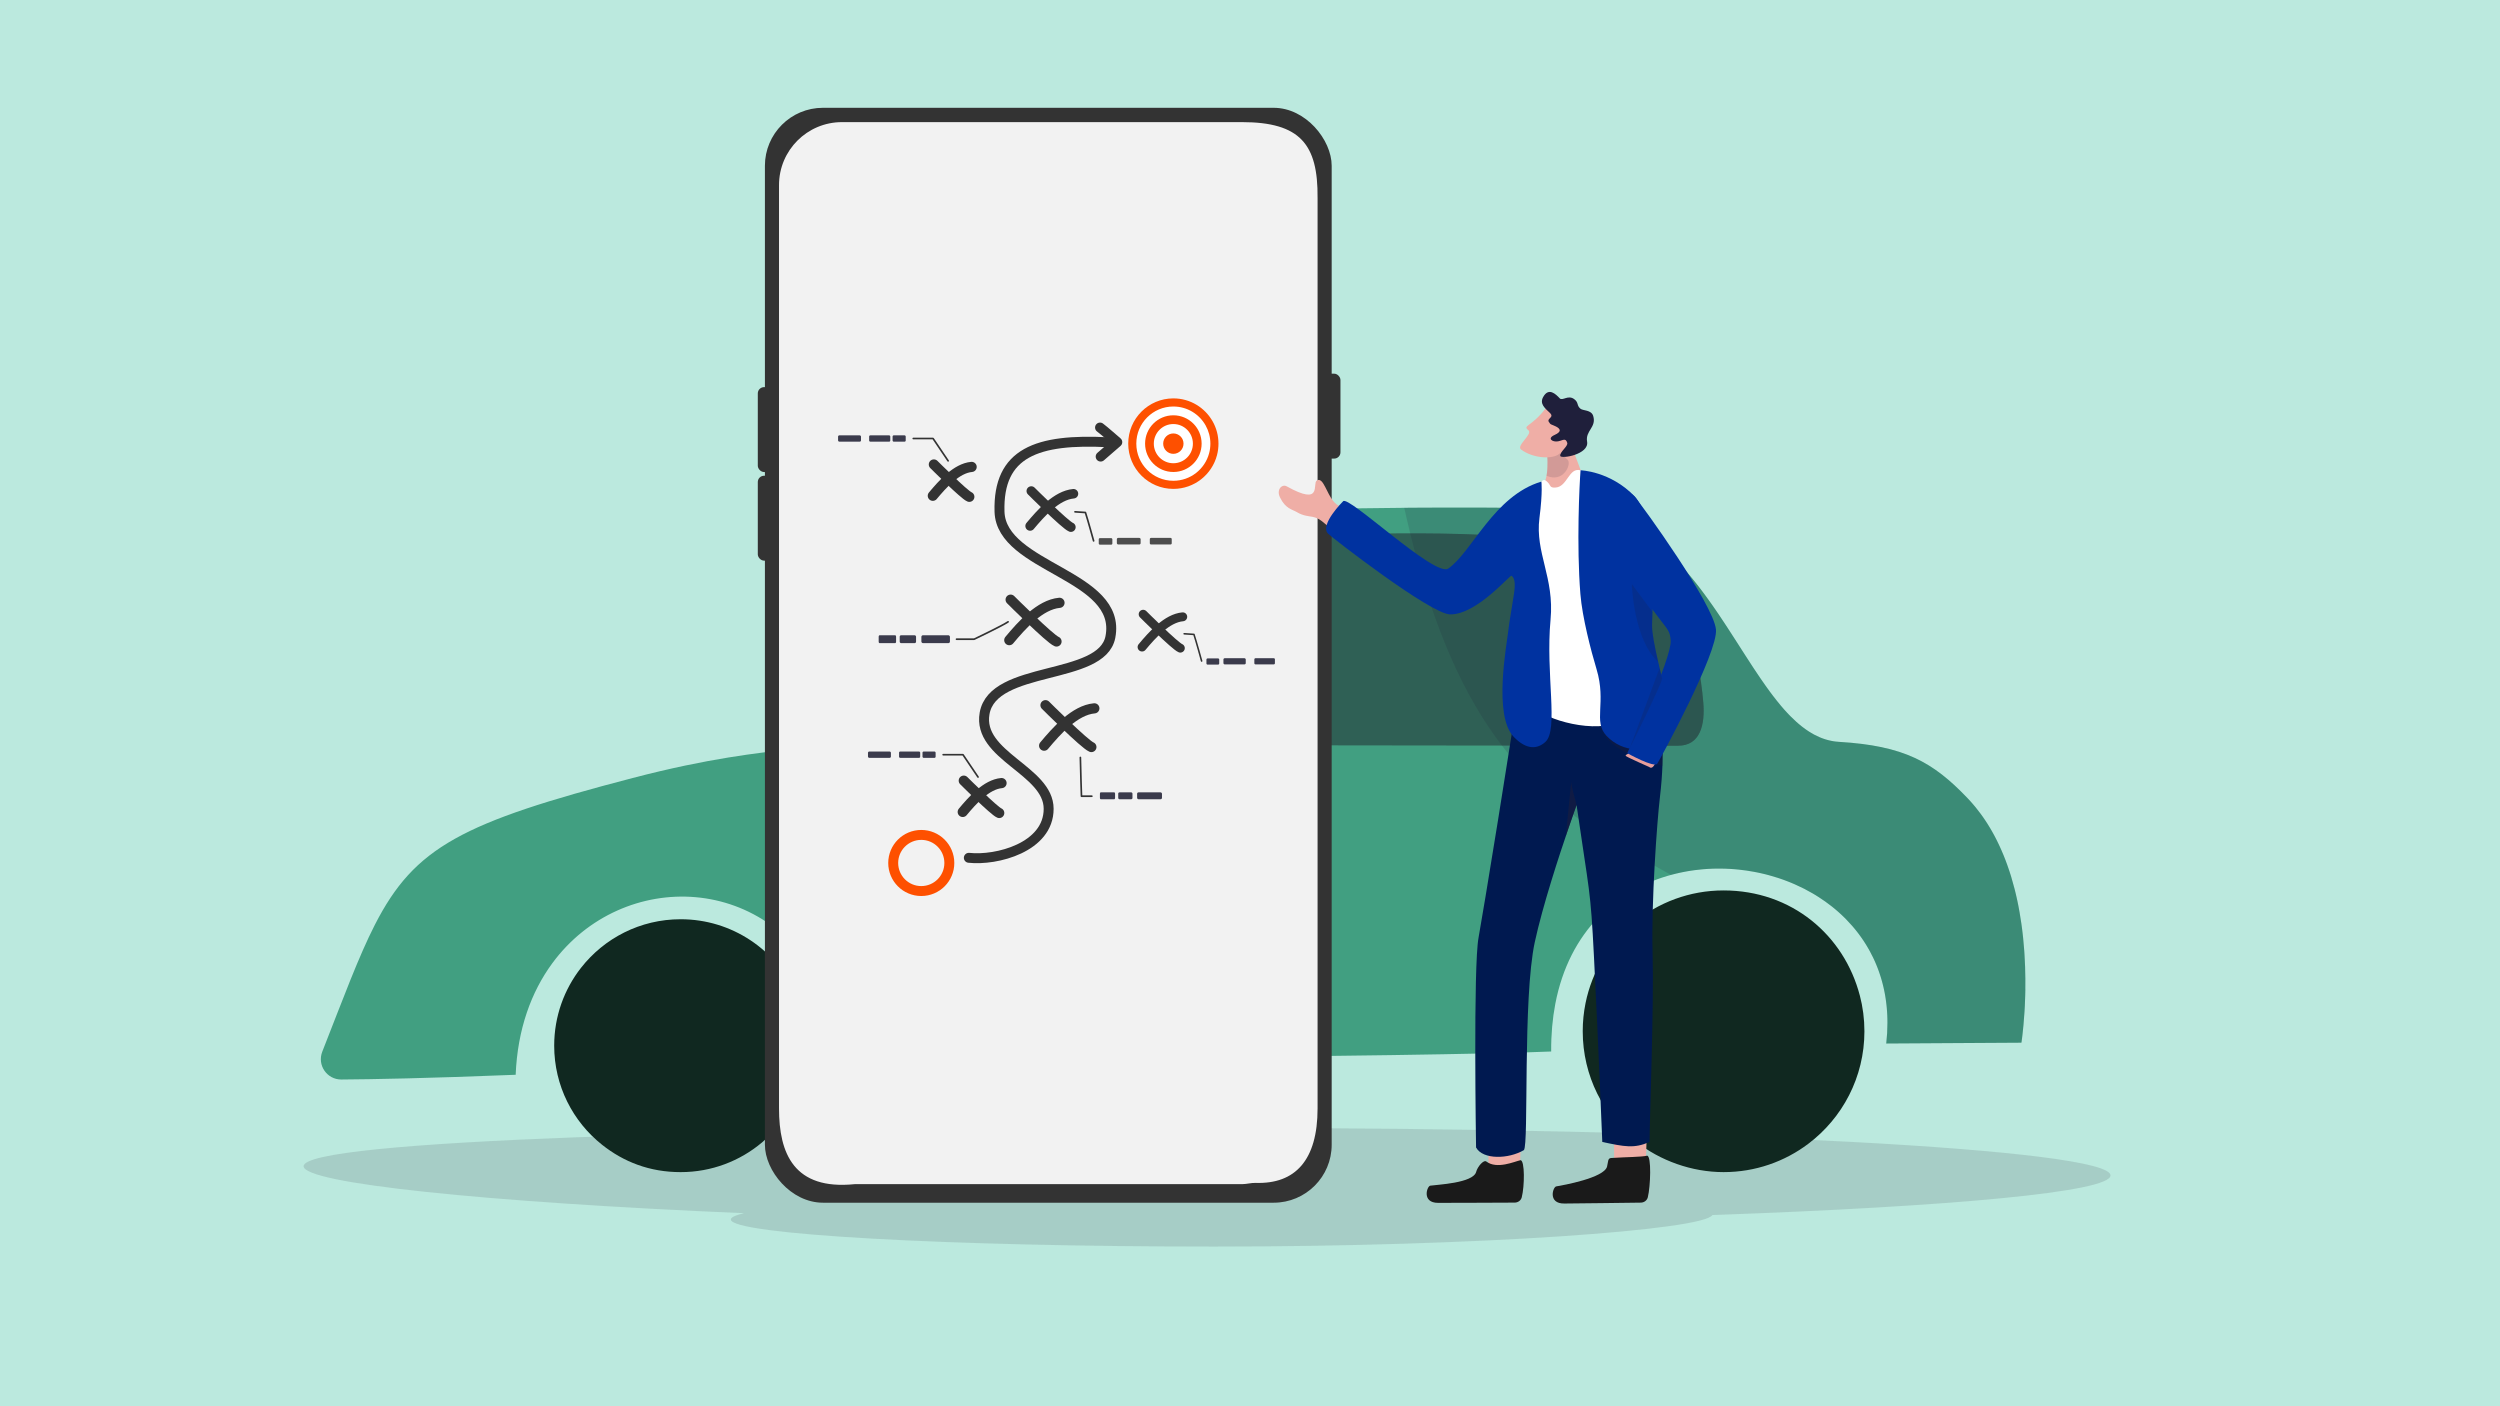 <?xml version="1.0" encoding="UTF-8"?>
<svg xmlns="http://www.w3.org/2000/svg" id="Ebene_2" viewBox="0 0 3555 2000">
  <defs>
    <style>.cls-1,.cls-2,.cls-3,.cls-4,.cls-5,.cls-6,.cls-7,.cls-8,.cls-9,.cls-10,.cls-11,.cls-12,.cls-13,.cls-14,.cls-15,.cls-16,.cls-17,.cls-18,.cls-19,.cls-20,.cls-21,.cls-22,.cls-23,.cls-24{stroke-width:0px;}.cls-1,.cls-16{fill:#3b3b4c;}.cls-2{fill:#333;}.cls-3{fill:#bbe9de;}.cls-4{opacity:.46;}.cls-4,.cls-5,.cls-10,.cls-13,.cls-18,.cls-19{fill:#1f1f3b;}.cls-6{fill:#efaea6;}.cls-7{fill:#4d4d4d;}.cls-8{fill:#e79e9c;}.cls-9{fill:#32323f;}.cls-9,.cls-15{opacity:.15;}.cls-10{opacity:.18;}.cls-11{fill:#102820;}.cls-12{fill:#1a1a1a;}.cls-13{opacity:.35;}.cls-25{stroke-width:2.41px;}.cls-25,.cls-26,.cls-27,.cls-28,.cls-29,.cls-30,.cls-31{fill:none;stroke-linecap:round;stroke-linejoin:round;}.cls-25,.cls-27,.cls-28,.cls-29,.cls-30,.cls-31{stroke:#333;}.cls-26{stroke:#fe5000;}.cls-26,.cls-30{stroke-width:14.13px;}.cls-27{stroke-width:14.46px;}.cls-14{fill:#419f81;}.cls-28{stroke-width:12.67px;}.cls-15{fill:#1f1f39;}.cls-16,.cls-20{opacity:.47;}.cls-17{fill:#f2f2f2;}.cls-29{stroke-width:2.26px;}.cls-18{opacity:.14;}.cls-19{opacity:.54;}.cls-20{fill:#215041;}.cls-21{fill:#0032a0;}.cls-22{fill:#fe5000;}.cls-23{fill:#fff;}.cls-31{stroke-width:13.51px;}.cls-24{fill:#001950;}</style>
  </defs>
  <g id="Layer_1">
    <rect class="cls-3" width="3555" height="2000"></rect>
    <path class="cls-9" d="M3001.14,1671.45c0-37.33-566.24-67.59-1264.73-67.59s-1304.7,17.18-1304.7,54.51c0,24.24,255.65,51.01,626.21,66.81-12.2,2.87-18.67,5.87-18.67,8.95,0,21.27,307.64,38.51,687.14,38.51s697.27-23.83,708.55-44.84c341.24-12.1,566.2-32.82,566.2-56.35Z"></path>
    <path class="cls-14" d="M2880.03,1406.08c0,.88-.02,1.74-.02,2.6-.04,2.24-.09,4.45-.14,6.62-.13,5.04-.32,9.86-.54,14.47-.16,3.12-.32,6.13-.5,9.02-.88,14.06-2.03,25.38-2.92,33,0,.07,0,.13-.02.2-.18,1.44-.34,2.74-.48,3.91-.32,2.46-.57,4.27-.74,5.4,0,.05,0,.09-.02.14-.04.18-.05.32-.07.47,0,.05,0,.09-.02.13-.07.43-.11.65-.11.65l-192.2,1.18c1.15-10.06,1.7-19.87,1.7-29.38,0-1.52-.02-3.07-.05-4.57-.04-2.19-.11-4.36-.2-6.51-.07-1.43-.14-2.87-.25-4.29-.11-1.69-.23-3.35-.38-5-.11-1.33-.23-2.64-.38-3.95-.07-.7-.14-1.38-.23-2.06-.13-1.18-.27-2.35-.43-3.52-.02-.18-.04-.36-.07-.54-.18-1.42-.38-2.82-.59-4.21-.02-.14-.04-.29-.07-.43-.2-1.36-.43-2.71-.66-4.05-.04-.25-.09-.5-.13-.74-.05-.27-.09-.54-.14-.79-.22-1.24-.45-2.46-.7-3.66-.13-.61-.25-1.22-.38-1.83-.27-1.33-.56-2.65-.86-3.98-.38-1.67-.79-3.3-1.2-4.93-.02-.09-.04-.16-.05-.23-.36-1.38-.72-2.76-1.11-4.14-.14-.52-.29-1.04-.43-1.56-.38-1.29-.75-2.56-1.15-3.84-.47-1.52-.95-3.03-1.45-4.52-.41-1.26-.84-2.49-1.27-3.71-.2-.59-.41-1.17-.63-1.76-.56-1.51-1.11-3.01-1.7-4.48-.56-1.44-1.13-2.85-1.74-4.27-.63-1.51-1.27-3.01-1.94-4.48,0-.02-.02-.02-.02-.02-.5-1.15-1.02-2.28-1.56-3.39-.27-.59-.54-1.17-.83-1.74-1.36-2.83-2.8-5.65-4.3-8.39-.61-1.13-1.24-2.26-1.88-3.37-8.81-15.53-19.55-29.58-31.82-42.09-1-1.04-2.04-2.06-3.07-3.07-1.35-1.33-2.71-2.64-4.09-3.91-.95-.9-1.92-1.78-2.91-2.65-.18-.16-.34-.32-.52-.47-1.06-.95-2.13-1.88-3.23-2.82-.82-.7-1.65-1.4-2.48-2.1-.77-.65-1.54-1.27-2.33-1.9-.83-.68-1.67-1.35-2.51-2.01-5.86-4.61-11.96-8.93-18.26-12.95-1.02-.66-2.03-1.31-3.07-1.94-.3-.2-.59-.39-.9-.56-1.45-.91-2.92-1.79-4.41-2.65-8.14-4.75-16.59-9.04-25.27-12.84-1.15-.52-2.3-1.02-3.46-1.49-.48-.22-.95-.41-1.44-.61-1.54-.65-3.1-1.27-4.66-1.88-1.54-.61-3.1-1.2-4.66-1.78-.5-.2-1-.38-1.51-.56-1.42-.52-2.83-1.02-4.27-1.51-1.47-.52-2.96-1-4.45-1.49-3.93-1.27-7.89-2.46-11.87-3.53-1.22-.34-2.44-.66-3.68-.99-.59-.14-1.17-.3-1.76-.45-1.26-.32-2.53-.63-3.78-.91-.86-.2-1.7-.39-2.55-.59-.99-.22-1.99-.45-2.98-.65-.75-.18-1.51-.34-2.26-.48-1.63-.34-3.25-.66-4.88-.95-7.19-1.35-14.44-2.4-21.72-3.14-1.87-.2-3.73-.38-5.6-.52-1.87-.16-3.73-.3-5.6-.41-5.6-.36-11.21-.52-16.82-.52-1.56,0-3.14.02-4.7.05-1.31,0-2.62.04-3.93.09-.99.02-1.97.05-2.96.11-.09,0-.16,0-.23.02-1.18.04-2.4.11-3.59.18-.61.02-1.22.05-1.85.11-1.69.11-3.37.23-5.04.38-.09,0-.18.02-.25.02-.95.07-1.9.16-2.85.27-3.01.27-6.01.61-9,1-1.54.2-3.07.41-4.59.65-1.56.25-3.16.48-4.72.74-.41.07-.84.14-1.26.22-1.63.29-3.26.59-4.9.91-.07,0-.14.02-.22.04-1.83.36-3.62.72-5.43,1.11-.04,0-.07.02-.13.02-1.78.39-3.53.81-5.29,1.22-1.81.43-3.61.88-5.4,1.36-78.49,20.73-146.51,79.97-166.4,183.93-3.96,20.75-6.03,43.3-5.85,67.67-167.79,7.52-1004.13,12.66-1004.13,12.66-4.84-33.68-13.34-63.54-24.75-89.69-78.09-179.6-292.04-184.02-391.62-48.32-29.79,40.59-49.36,93.73-51.99,158.46-125.94,5.04-204.62,6.44-247.88,6.74-20.48.13-34.63-20.46-27.14-39.55,30.42-77.39,51.65-135.12,74.68-180.25,56.73-111.13,124.4-145.74,366.87-209,219.85-57.36,272.56-26.38,312.4-76.46,39.82-50.06,149.19-251.01,263.22-280.58,68.05-17.63,319.79-25.52,521.4-27.14,1.85-.02,3.69-.04,5.54-.05,1.78-.02,3.55-.04,5.33-.04,3.53-.02,7.05-.04,10.55-.07,3.5-.02,6.99-.04,10.46-.05,6.92-.04,13.77-.05,20.52-.07,4.39-.02,8.77-.02,13.09-.02,16.77-.04,32.93-.02,48.32.05,3.26.02,6.51.04,9.7.05.9.02,1.79.02,2.69.02,4.27.02,8.45.05,12.57.09,2.51.02,4.99.05,7.44.07h.97c2.85.04,5.67.05,8.43.09.32.02.65.02.97.02,1.88.02,3.73.04,5.56.07h.95c1.35.02,2.67.04,4,.05.36,0,.72.02,1.06.02,1.9.04,3.77.05,5.61.07,8.81.13,17.15.29,24.93.47,2.8.05,5.49.13,8.12.18,1.49.02,2.96.07,4.39.11,1.51.05,2.98.09,4.43.13.48,0,.95.02,1.42.04,3.16.09,6.17.18,9.08.29,1.45.04,2.87.09,4.25.14,1.4.05,2.74.11,4.07.16.95.04,1.9.07,2.8.11,2.13.09,4.18.18,6.12.29,4.34.2,8.2.43,11.55.66.5.04.99.07,1.47.11s.97.07,1.42.11c1.36.13,2.64.23,3.8.34.77.09,1.49.16,2.17.23.66.09,1.29.16,1.87.23.56.09,1.08.16,1.52.23.02,0,.04,0,.05.02.25.04.47.09.68.13,2.06.43,4.12.9,6.15,1.4,4.05,1,8.05,2.12,11.98,3.34,2.94.93,5.85,1.92,8.72,2.96,1.2.41,2.37.86,3.55,1.33,1.54.61,3.08,1.22,4.63,1.85,1.26.52,2.49,1.04,3.71,1.6,1.65.72,3.28,1.47,4.91,2.22.9.43,1.81.86,2.71,1.31,1.79.88,3.59,1.79,5.36,2.71l2.42,1.29c.13.05.23.13.36.2.82.45,1.67.91,2.49,1.38,1.74.97,3.48,1.97,5.18,3,1.72,1.02,3.43,2.06,5.11,3.14,1.69,1.08,3.35,2.15,5,3.26.84.56,1.67,1.11,2.49,1.69.81.56,1.63,1.13,2.46,1.7.81.56,1.63,1.15,2.44,1.74.81.59,1.61,1.18,2.4,1.78.81.61,1.61,1.2,2.4,1.81.79.59,1.6,1.2,2.4,1.83,1.65,1.29,3.28,2.6,4.9,3.93,1.63,1.33,3.23,2.67,4.82,4.02,2.12,1.83,4.21,3.68,6.3,5.56,0,0,0-.02.02,0,2.08,1.9,4.13,3.8,6.15,5.74,2.03,1.94,4.05,3.91,6.04,5.92,3,3.01,5.94,6.08,8.84,9.2,1.92,2.08,3.84,4.2,5.74,6.31,2.37,2.65,4.7,5.36,7.01,8.09,1.15,1.36,2.3,2.74,3.44,4.13,1.15,1.38,2.28,2.76,3.41,4.16,1.79,2.22,3.59,4.47,5.36,6.73,0,0,0,.02.02.02,1.76,2.26,3.52,4.54,5.26,6.83.02.02,0,.02,0,.02,1.74,2.28,3.46,4.59,5.18,6.91.02.02,0,.02,0,.02,1.7,2.31,3.41,4.65,5.09,6.99,1.35,1.87,2.67,3.73,4,5.61,1.13,1.61,2.26,3.21,3.39,4.82.29.41.57.82.86,1.24,1.2,1.76,2.42,3.52,3.62,5.27.18.25.36.52.54.77,1.09,1.63,2.21,3.28,3.32,4.91,2.56,3.8,5.09,7.62,7.62,11.44,1.26,1.9,2.49,3.8,3.75,5.72,4.56,6.99,9.04,13.97,13.49,20.89.75,1.18,1.52,2.37,2.28,3.55,1.51,2.37,3.01,4.72,4.52,7.07,2.24,3.52,4.48,7.01,6.73,10.47,2.22,3.48,4.45,6.92,6.69,10.31.72,1.13,1.47,2.26,2.21,3.39.65,1,1.31,2.01,1.97,3,2.94,4.47,5.86,8.84,8.81,13.15.09.14.18.27.27.39,2.21,3.25,4.41,6.44,6.64,9.56.74,1.04,1.47,2.08,2.21,3.1,1.47,2.06,2.94,4.11,4.43,6.12,1.51,2.03,3,4.04,4.5,6.01,3.69,4.86,7.41,9.54,11.17,13.99,1.58,1.88,3.17,3.73,4.77,5.54,1.45,1.63,2.89,3.21,4.36,4.77.75.82,1.51,1.63,2.3,2.44.75.81,1.54,1.6,2.31,2.39,2.69,2.71,5.4,5.31,8.14,7.77,1.2,1.09,2.42,2.15,3.64,3.19,1.58,1.36,3.17,2.67,4.79,3.93t.02,0c1.61,1.27,3.25,2.47,4.88,3.62.74.54,1.47,1.04,2.21,1.52.72.5,1.43.97,2.15,1.45.72.47,1.43.91,2.17,1.35,1.63,1.02,3.3,1.99,4.97,2.91.56.3,1.13.61,1.7.91,2.33,1.2,4.68,2.31,7.07,3.34.84.36,1.7.7,2.56,1.04.25.09.48.18.74.27.66.25,1.33.5,1.99.72.86.3,1.72.59,2.6.88.14.04.27.07.41.13.79.23,1.58.47,2.37.68.9.25,1.81.48,2.71.7h.02c.9.22,1.79.43,2.69.59.04.02.05.02.09.02.91.2,1.83.38,2.74.52.75.13,1.49.25,2.24.34.3.05.61.09.91.13,1.78.23,3.55.39,5.34.5,92.47,5.56,133.37,28.41,182.67,80.01,1.35,1.4,2.67,2.83,3.96,4.27,1.13,1.24,2.24,2.49,3.34,3.77.41.47.81.93,1.2,1.42.79.91,1.56,1.83,2.31,2.74.31.36.61.74.9,1.09,2.37,2.92,4.68,5.88,6.89,8.9,1.06,1.43,2.1,2.89,3.14,4.34.14.22.31.45.47.68.93,1.33,1.85,2.67,2.74,4.02.14.2.27.39.41.61,1.02,1.52,2.01,3.07,3,4.61.93,1.49,1.87,2.98,2.78,4.48.38.63.75,1.27,1.13,1.9.61,1,1.18,1.99,1.76,3.01.48.81.95,1.63,1.4,2.46.63,1.09,1.24,2.19,1.83,3.3.52.95,1.04,1.9,1.54,2.87.43.83.86,1.65,1.29,2.48.61,1.17,1.2,2.35,1.79,3.52,1.11,2.26,2.22,4.52,3.28,6.82.54,1.15,1.08,2.31,1.6,3.48.54,1.17,1.06,2.33,1.56,3.5,1.04,2.37,2.04,4.73,3.03,7.12.86,2.13,1.7,4.25,2.53,6.4.65,1.7,1.29,3.41,1.9,5.11.34.91.66,1.81.99,2.73.86,2.4,1.69,4.81,2.49,7.23.48,1.45.95,2.89,1.42,4.34,0,.02.02.02.02.04.57,1.79,1.13,3.61,1.67,5.42,1.65,5.47,3.17,10.98,4.59,16.48.47,1.83.91,3.64,1.35,5.47.45,1.83.88,3.66,1.29,5.51.27,1.18.54,2.39.79,3.57.23.99.45,1.97.65,2.94.34,1.63.68,3.26,1,4.9.27,1.33.54,2.67.79,4.02.45,2.4.88,4.79,1.29,7.17.95,5.31,1.78,10.58,2.51,15.84.23,1.6.45,3.21.66,4.81.22,1.6.41,3.17.61,4.77.22,1.63.41,3.26.59,4.9.16,1.45.31,2.89.47,4.32.05.48.11.99.16,1.47.59,5.86,1.11,11.68,1.52,17.4.14,2.03.29,4.04.41,6.03.38,5.95.65,11.78.86,17.49v.13c.2,5.76.3,11.37.36,16.82.04,4.99.02,9.86-.05,14.56Z"></path>
    <path class="cls-11" d="M2651.21,1466.46c0,65.46-31.4,123.59-79.97,160.13-33.5,25.22-75.15,40.16-120.31,40.16s-90.32-16.23-124.51-43.42c-46.18-36.68-75.78-93.32-75.78-156.86,0-13.7,1.38-27.08,4-40.01,18.53-91.45,99.38-160.27,196.28-160.27s171.37,63.53,193.79,149.6h.02c4.23,16.18,6.47,33.18,6.47,50.69Z"></path>
    <path class="cls-11" d="M1147.65,1486.95c0,55.24-24.91,104.65-64.1,137.64-31.26,26.31-71.62,42.17-115.68,42.17s-80.98-14.53-111.65-38.85c-41.52-32.93-68.15-83.83-68.15-140.95,0-41.75,14.24-80.19,38.13-110.71,32.91-42.06,84.13-69.09,141.67-69.09,73.19,0,136.18,43.76,164.22,106.55,10.01,22.37,15.57,47.15,15.57,73.25Z"></path>
    <path class="cls-16" d="M1362.68,1059.15c83.91,0,792.69.95,1023.58,1.26,31.7.04,38.56-30.13,35.81-61.72-6.39-73.32-25.87-161.58-135.94-210.49-139.3-61.89-748.18-12.36-803.38,15.32-50.97,25.56-127.51,125.72-178.74,192.15-21.08,27.34,24.14,64.01,58.66,63.46h0Z"></path>
    <path class="cls-20" d="M1362.68,1059.15c83.91,0,792.69.95,1023.58,1.26,31.7.04,38.56-30.13,35.81-61.72-6.39-73.32-25.87-161.58-135.94-210.49-139.3-61.89-748.18-12.36-803.38,15.32-50.97,25.56-127.51,125.72-178.74,192.15-21.08,27.34,24.14,64.01,58.66,63.46h0Z"></path>
    <path class="cls-15" d="M2880.05,1406.08c0,.88-.02,1.74-.02,2.6-.05,2.24-.09,4.45-.16,6.62-.13,5.04-.32,9.86-.54,14.47-.14,3.1-.31,6.12-.5,9.02-.86,14.06-2.01,25.38-2.92,33,0,.07,0,.13-.02.2-.16,1.44-.32,2.74-.48,3.91-.3,2.44-.56,4.27-.74,5.4,0,.05,0,.09-.02.14-.04.18-.05.32-.07.47,0,.05,0,.09-.02.13-.05.43-.09.65-.09.65h-.02l-192.2,1.18c1.15-10.06,1.7-19.87,1.7-29.38,0-1.52-.02-3.05-.05-4.57-.04-2.19-.11-4.36-.2-6.51-.07-1.43-.14-2.87-.25-4.29-.11-1.67-.23-3.34-.38-5-.11-1.33-.23-2.64-.38-3.95-.07-.7-.14-1.38-.23-2.06-.13-1.18-.27-2.35-.43-3.52-.02-.18-.04-.36-.07-.54-.18-1.42-.38-2.82-.59-4.21-.02-.14-.04-.29-.07-.43-.2-1.36-.43-2.71-.66-4.05-.04-.25-.09-.5-.13-.74-.05-.27-.09-.54-.14-.79-.22-1.24-.45-2.44-.7-3.66-.11-.61-.23-1.22-.38-1.83-.27-1.33-.56-2.65-.86-3.98-.38-1.65-.77-3.3-1.2-4.93-.02-.09-.04-.16-.05-.23-.36-1.4-.72-2.78-1.11-4.14-.14-.52-.29-1.04-.43-1.56-.38-1.29-.75-2.56-1.15-3.84-.47-1.52-.95-3.03-1.45-4.52-.41-1.26-.84-2.49-1.27-3.71-.2-.59-.41-1.18-.63-1.76-.56-1.51-1.11-3.01-1.7-4.48-.56-1.44-1.15-2.87-1.74-4.27-.63-1.51-1.27-3.01-1.94-4.48,0-.02-.02-.02-.02-.02-.5-1.15-1.02-2.28-1.56-3.39-.27-.57-.54-1.17-.83-1.74-1.36-2.83-2.8-5.65-4.3-8.39-.61-1.13-1.24-2.26-1.88-3.37-8.81-15.53-19.55-29.58-31.82-42.09-1-1.04-2.03-2.06-3.07-3.07-1.35-1.33-2.71-2.64-4.09-3.91-.97-.9-1.94-1.78-2.91-2.65-.18-.16-.34-.32-.52-.47-1.06-.95-2.13-1.9-3.23-2.82-.82-.72-1.65-1.4-2.48-2.1-.77-.65-1.54-1.27-2.33-1.9-.83-.68-1.67-1.35-2.51-2.01-5.86-4.61-11.96-8.93-18.26-12.95-1-.68-2.04-1.31-3.07-1.94-.3-.2-.59-.39-.9-.56-1.45-.91-2.92-1.79-4.41-2.65-8.14-4.75-16.59-9.04-25.27-12.84-1.15-.52-2.3-1.02-3.46-1.49-.48-.22-.95-.41-1.44-.61-1.54-.65-3.1-1.27-4.66-1.88-1.54-.61-3.1-1.2-4.66-1.78-.5-.2-1-.38-1.51-.56-1.42-.52-2.83-1.02-4.27-1.51-1.47-.52-2.96-1-4.45-1.49-3.93-1.27-7.89-2.46-11.87-3.53-1.22-.36-2.46-.68-3.68-.99-.59-.16-1.18-.3-1.76-.45-1.26-.32-2.53-.63-3.78-.91-.84-.22-1.7-.41-2.55-.59-.99-.23-1.97-.45-2.98-.65-.75-.18-1.51-.34-2.26-.48-1.61-.34-3.25-.65-4.88-.95-7.19-1.35-14.44-2.4-21.72-3.14-1.87-.2-3.73-.38-5.6-.52-1.87-.16-3.73-.29-5.6-.41-5.6-.36-11.21-.52-16.82-.52-1.56,0-3.12.02-4.7.05-1.31,0-2.62.04-3.93.09-.99.02-1.97.07-2.96.11-.09,0-.16,0-.23.02-1.2.04-2.39.11-3.59.18-.61.02-1.22.05-1.85.11-1.69.11-3.35.23-5.04.38-.09,0-.18.02-.25.02-.95.07-1.9.16-2.85.27-3.01.27-6.01.61-9,1-1.54.2-3.07.41-4.59.65-1.56.23-3.14.48-4.72.74-.41.07-.84.14-1.26.22-1.63.29-3.26.59-4.9.91-.07,0-.14.02-.22.04-1.81.34-3.62.72-5.43,1.11-.04,0-.07.02-.13.02-1.76.39-3.53.79-5.29,1.22-1.81.43-3.61.88-5.4,1.36-.61.14-1.24.32-1.85.48-91.76-51.06-172.88-96.01-240.44-184-51.94-67.63-95.86-160.74-130.43-301.6-2.89-11.78-5.72-23.93-8.48-36.41v-.02c1.85-.02,3.69-.04,5.54-.04,1.78-.02,3.55-.04,5.33-.04,3.53-.02,7.05-.04,10.55-.07,3.5-.02,6.99-.04,10.46-.05,6.92-.04,13.77-.05,20.52-.07,4.39-.02,8.77-.02,13.09-.02,16.77-.04,32.93-.02,48.32.05,3.28.02,6.51.04,9.7.05.9.02,1.79.02,2.69.02,4.27.04,8.45.05,12.57.09,2.51.02,4.99.05,7.44.07h.97c2.85.04,5.67.07,8.43.09.32.02.65.02.97.02,1.88.02,3.73.04,5.56.07h.95c1.35.02,2.67.04,4,.05.36,0,.72.02,1.06.02,1.9.04,3.77.05,5.61.07,8.81.13,17.15.29,24.93.47,2.78.05,5.49.11,8.12.18,1.49.02,2.96.07,4.39.11,1.51.05,2.98.09,4.43.13.48,0,.95.02,1.42.04,3.16.09,6.17.18,9.08.29,1.45.04,2.87.09,4.25.14,1.4.05,2.74.11,4.07.16.95.04,1.9.07,2.8.11,2.13.09,4.18.18,6.12.29,4.34.2,8.2.43,11.55.66.5.04.99.07,1.47.11s.97.07,1.42.11c1.38.11,2.64.22,3.8.34.77.09,1.49.16,2.17.23.66.09,1.29.16,1.87.23.56.07,1.06.14,1.52.23.02,0,.04,0,.05.02.25.02.47.07.68.11,2.06.43,4.12.9,6.15,1.42,4.07.99,8.05,2.1,11.98,3.34,2.94.91,5.85,1.9,8.72,2.96,1.2.41,2.37.86,3.55,1.33,1.56.59,3.1,1.2,4.63,1.85,1.26.52,2.49,1.04,3.71,1.6,1.65.72,3.28,1.47,4.91,2.22.9.43,1.81.86,2.71,1.31,1.79.88,3.59,1.79,5.36,2.71l2.42,1.29c.13.05.23.13.36.2.82.45,1.67.91,2.49,1.38,1.74.97,3.48,1.97,5.18,3,1.72,1.02,3.43,2.06,5.11,3.14,1.69,1.06,3.35,2.13,5,3.26.84.56,1.67,1.11,2.49,1.69.81.56,1.63,1.13,2.46,1.7.81.56,1.63,1.15,2.44,1.74.81.59,1.61,1.18,2.4,1.78.81.61,1.61,1.2,2.4,1.81.79.59,1.6,1.2,2.4,1.83,1.65,1.29,3.28,2.6,4.9,3.93,1.63,1.33,3.23,2.67,4.82,4.02,2.12,1.81,4.21,3.66,6.3,5.56,0,0,0-.02.02,0,2.06,1.87,4.13,3.78,6.15,5.74,2.03,1.94,4.05,3.91,6.04,5.92,3,3,5.94,6.06,8.84,9.2,1.94,2.08,3.86,4.18,5.74,6.31,2.37,2.65,4.7,5.36,7.01,8.09,1.15,1.36,2.3,2.74,3.44,4.13,1.15,1.38,2.28,2.76,3.41,4.16,1.79,2.22,3.59,4.47,5.36,6.73,0,0,0,.02.02.02,1.76,2.26,3.52,4.54,5.26,6.83.02.02,0,.02,0,.02,1.76,2.3,3.48,4.59,5.18,6.91.02.02,0,.02,0,.02,1.7,2.31,3.41,4.65,5.09,6.99,1.35,1.87,2.67,3.73,4,5.61,1.13,1.61,2.26,3.21,3.39,4.82.29.41.57.82.86,1.24,1.2,1.76,2.42,3.52,3.62,5.27.18.25.36.52.54.77,1.09,1.63,2.21,3.28,3.32,4.91,2.56,3.8,5.09,7.62,7.62,11.44,1.26,1.9,2.49,3.8,3.75,5.72,4.57,6.99,9.06,13.97,13.49,20.89.75,1.18,1.52,2.37,2.28,3.55,1.51,2.37,3.01,4.72,4.52,7.07,2.26,3.52,4.5,7.01,6.73,10.47,2.22,3.48,4.45,6.92,6.69,10.31.72,1.13,1.47,2.26,2.21,3.39.66,1,1.33,2.01,1.97,3,2.94,4.47,5.88,8.84,8.81,13.15.09.14.18.27.27.39,2.22,3.25,4.43,6.42,6.64,9.56.74,1.04,1.47,2.08,2.21,3.1,1.49,2.06,2.96,4.11,4.43,6.12,1.51,2.03,3,4.04,4.5,6.01,3.71,4.86,7.43,9.52,11.17,13.99,1.58,1.88,3.17,3.73,4.77,5.54,1.45,1.61,2.91,3.21,4.36,4.77.75.82,1.52,1.63,2.3,2.44.77.81,1.54,1.6,2.31,2.39,2.69,2.71,5.4,5.31,8.14,7.77,1.2,1.09,2.42,2.15,3.64,3.19,1.58,1.35,3.19,2.65,4.79,3.93t.02,0c1.61,1.26,3.25,2.47,4.88,3.62.74.52,1.47,1.04,2.21,1.52.72.5,1.43.97,2.15,1.45.72.45,1.43.91,2.17,1.35,1.63,1.02,3.3,1.99,4.97,2.91.57.3,1.13.61,1.7.91,2.33,1.2,4.68,2.31,7.07,3.34.86.36,1.7.7,2.56,1.04.25.09.48.18.74.27.66.25,1.33.48,1.99.72.86.3,1.72.59,2.6.88.14.04.27.07.41.13.79.23,1.58.47,2.37.68.9.25,1.79.48,2.71.7h.02c.9.22,1.79.41,2.69.59.04.02.05.02.09.02.91.2,1.83.38,2.74.52.75.13,1.49.25,2.24.34.3.05.61.09.91.13,1.78.23,3.55.39,5.34.5,92.47,5.56,133.37,28.41,182.67,80.01,1.35,1.4,2.67,2.83,3.96,4.27,1.13,1.24,2.24,2.49,3.34,3.77.41.47.81.93,1.2,1.42.79.91,1.56,1.83,2.31,2.74.31.36.61.74.9,1.09,2.39,2.91,4.68,5.88,6.89,8.9,1.06,1.43,2.1,2.89,3.14,4.34.14.22.31.45.47.68.93,1.33,1.85,2.67,2.74,4.02.14.2.27.39.41.61,1.02,1.52,2.01,3.07,3,4.61.93,1.49,1.87,2.98,2.78,4.48.38.63.75,1.27,1.13,1.9.61,1,1.18,1.99,1.76,3.01.48.81.95,1.63,1.4,2.46.63,1.09,1.24,2.19,1.83,3.3.52.95,1.04,1.9,1.54,2.87.43.83.86,1.65,1.29,2.48.61,1.17,1.2,2.35,1.79,3.52,1.13,2.26,2.22,4.54,3.28,6.82.54,1.15,1.08,2.31,1.6,3.48.54,1.17,1.06,2.33,1.56,3.5,1.04,2.37,2.04,4.73,3.03,7.12.86,2.13,1.7,4.27,2.53,6.4.65,1.7,1.29,3.41,1.9,5.11.34.91.66,1.81.99,2.73.86,2.4,1.69,4.81,2.49,7.23.48,1.45.95,2.89,1.42,4.34,0,.02.02.02.02.04.57,1.79,1.13,3.61,1.67,5.42,1.65,5.47,3.17,10.98,4.59,16.48.47,1.83.91,3.64,1.35,5.47.45,1.83.88,3.66,1.29,5.51.27,1.18.54,2.39.79,3.57.23.99.45,1.97.65,2.94.34,1.63.68,3.26,1,4.9.27,1.33.54,2.67.79,4.02.45,2.4.88,4.79,1.29,7.17.95,5.31,1.78,10.58,2.51,15.84.23,1.6.45,3.21.66,4.81.22,1.6.41,3.17.61,4.77.22,1.63.41,3.26.59,4.9.16,1.45.31,2.89.47,4.32.05.48.11.99.16,1.47.61,5.88,1.13,11.69,1.52,17.4h.02c.14,2.03.29,4.04.39,6.03.39,5.95.66,11.78.86,17.49v.13c.22,5.76.32,11.37.36,16.82.05,4.99.04,9.85-.04,14.56Z"></path>
    <rect class="cls-2" x="1087.7" y="153.29" width="805.95" height="1556.95" rx="82.47" ry="82.47"></rect>
    <path class="cls-17" d="M1873.59,281.25v1295.05c0,73.49-31.76,107.58-87.93,105.78-6.48-.21-12.95,1.8-19.67,1.8h-550.65c-86.38,8.76-107.58-43.58-107.58-107.58V263.21c0-49.46,40.09-89.55,89.55-89.55h568.68c82.89,0,108.29,31.51,107.59,107.59Z"></path>
    <rect class="cls-2" x="1077.59" y="550.49" width="24.96" height="120.75" rx="8.94" ry="8.94"></rect>
    <rect class="cls-2" x="1881.17" y="531.38" width="24.96" height="120.75" rx="8.94" ry="8.94"></rect>
    <rect class="cls-2" x="1077.59" y="676.49" width="24.96" height="120.75" rx="8.94" ry="8.94"></rect>
    <path class="cls-22" d="M1732.67,630.86c0,5.65-.73,11.13-2.09,16.35-7.21,27.62-32.27,47.99-62.08,47.99-35.44,0-64.17-28.81-64.17-64.35s28.73-64.35,64.17-64.35c24.06,0,45.02,13.28,56.01,32.92h0c5.2,9.3,8.16,20.01,8.16,31.43Z"></path>
    <path class="cls-23" d="M1721.16,630.86c0,4.64-.6,9.14-1.72,13.42-5.92,22.66-26.48,39.39-50.94,39.39-29.08,0-52.66-23.64-52.66-52.81s23.58-52.81,52.66-52.81c19.74,0,36.95,10.89,45.96,27.02h0c4.27,7.63,6.7,16.42,6.7,25.79Z"></path>
    <ellipse class="cls-22" cx="1668.51" cy="630.86" rx="40.2" ry="40.31"></ellipse>
    <ellipse class="cls-23" cx="1668.51" cy="630.86" rx="27.79" ry="27.87"></ellipse>
    <ellipse class="cls-22" cx="1668.51" cy="630.86" rx="14.46" ry="14.5"></ellipse>
    <path class="cls-25" d="M1433.5,884.24c-7.85,5.45-48.28,24.7-48.28,24.7h-25.04"></path>
    <rect class="cls-1" x="1310.2" y="903.32" width="40.62" height="11.24" rx="2.29" ry="2.29"></rect>
    <path class="cls-1" d="M1250.84,903.32h22.03c.75,0,1.36.92,1.36,2.05v7.14c0,1.13-.61,2.05-1.36,2.05h-22.03c-.75,0-1.36-.92-1.36-2.05v-7.14c0-1.13.61-2.05,1.36-2.05Z"></path>
    <rect class="cls-1" x="1279.38" y="903.32" width="23.25" height="11.24" rx="2.06" ry="2.06"></rect>
    <path class="cls-25" d="M1555.11,769.12s-8.27-30.16-11.66-40.34l-14.78-.97"></path>
    <rect class="cls-7" x="1562.42" y="765.2" width="19.36" height="9.36" rx="1.71" ry="1.71"></rect>
    <rect class="cls-7" x="1588.16" y="764.89" width="33.82" height="9.36" rx="1.9" ry="1.9"></rect>
    <path class="cls-7" d="M1636.74,764.89h27.76c.94,0,1.71.77,1.71,1.71v5.94c0,.94-.77,1.71-1.71,1.71h-27.76c-.94,0-1.71-.77-1.71-1.71v-5.94c0-.94.77-1.71,1.71-1.71Z"></path>
    <polyline class="cls-25" points="1390.76 1104.92 1369.33 1073.17 1341.21 1073.17"></polyline>
    <rect class="cls-1" x="1234.27" y="1068.66" width="32.6" height="9.02" rx="1.84" ry="1.84"></rect>
    <rect class="cls-1" x="1278.46" y="1068.66" width="30.05" height="9.02" rx="1.65" ry="1.65"></rect>
    <rect class="cls-1" x="1311.79" y="1068.66" width="18.66" height="9.02" rx="1.65" ry="1.65"></rect>
    <path class="cls-25" d="M1536.29,1077.11c.32,19.16,1.58,55.09,1.58,55.09h14.72"></path>
    <rect class="cls-1" x="1616.96" y="1126.74" width="35.38" height="9.79" rx="1.99" ry="1.99"></rect>
    <path class="cls-1" d="M1565.26,1126.74h19.19c.65,0,1.18.8,1.18,1.79v6.22c0,.99-.53,1.79-1.18,1.79h-19.19c-.65,0-1.18-.8-1.18-1.79v-6.22c0-.99.53-1.79,1.18-1.79Z"></path>
    <rect class="cls-1" x="1590.12" y="1126.74" width="20.25" height="9.79" rx="1.79" ry="1.79"></rect>
    <circle class="cls-26" cx="1310.05" cy="1227.16" r="39.91"></circle>
    <path class="cls-30" d="M1576.41,628.92c-101.83-5.36-157.46,14.57-155.11,98.64,2.24,80.37,175.23,89.43,157.65,178.41-12.34,62.45-166.81,39.19-178.87,108.53-10.5,60.4,91.11,80.73,91.11,135.66s-74.25,74-113.51,69.64"></path>
    <path class="cls-27" d="M1370.48,1110.09s43.01,43.01,50.43,45.98"></path>
    <path class="cls-27" d="M1424.19,1113.55c-21.57,1.97-41.53,24.72-55.19,41.03"></path>
    <polyline class="cls-25" points="1348.23 655.32 1326.8 623.57 1298.68 623.57"></polyline>
    <rect class="cls-1" x="1191.74" y="619.06" width="32.6" height="9.02" rx="1.84" ry="1.84"></rect>
    <rect class="cls-1" x="1235.93" y="619.06" width="30.05" height="9.02" rx="1.65" ry="1.65"></rect>
    <rect class="cls-1" x="1269.26" y="619.06" width="18.66" height="9.02" rx="1.65" ry="1.65"></rect>
    <path class="cls-27" d="M1327.95,660.48s43.01,43.01,50.43,45.98"></path>
    <path class="cls-27" d="M1381.66,663.95c-21.57,1.97-41.53,24.72-55.19,41.03"></path>
    <path class="cls-27" d="M1486.68,1002.78s55.66,55.66,65.26,59.5"></path>
    <path class="cls-27" d="M1556.18,1007.26c-27.91,2.55-53.74,31.99-71.42,53.1"></path>
    <path class="cls-27" d="M1437.11,852.71s55.66,55.66,65.26,59.5"></path>
    <path class="cls-27" d="M1506.61,857.2c-27.91,2.55-53.74,31.99-71.42,53.1"></path>
    <path class="cls-31" d="M1466.47,698.23s48.07,48.07,56.36,51.39"></path>
    <path class="cls-31" d="M1526.48,702.11c-24.1,2.2-46.41,27.63-61.67,45.85"></path>
    <path class="cls-29" d="M1708.71,939.96s-7.75-28.29-10.94-37.84l-13.87-.91"></path>
    <path class="cls-1" d="M1717.17,936.28h14.95c.89,0,1.61.72,1.61,1.61v5.57c0,.89-.72,1.61-1.61,1.61h-14.95c-.89,0-1.61-.72-1.61-1.61v-5.57c0-.89.72-1.61,1.61-1.61Z"></path>
    <rect class="cls-1" x="1739.72" y="935.99" width="31.73" height="8.78" rx="1.79" ry="1.79"></rect>
    <path class="cls-1" d="M1785.28,935.99h26.04c.89,0,1.6.72,1.6,1.6v5.57c0,.89-.72,1.6-1.6,1.6h-26.04c-.88,0-1.6-.72-1.6-1.6v-5.57c0-.89.72-1.6,1.6-1.6Z"></path>
    <path class="cls-28" d="M1625.56,873.46s45.09,45.09,52.87,48.2"></path>
    <path class="cls-28" d="M1681.86,877.1c-22.61,2.07-43.54,25.92-57.85,43.01"></path>
    <path class="cls-30" d="M1564.24,607.96c4.69,3.35,24.56,20.77,24.56,20.77l-23.67,20.54"></path>
    <path class="cls-6" d="M1919.55,768.36s20.43-26.74,16.51-31.46c-3.92-4.72-16.51-13.47-29.98-17-4.15-1.09-7.59-4.02-10.53-7.8-4.5-5.76-7.89-13.49-11.08-19.6-3.77-7.23-7.28-12.22-12.01-9.16-6.67,4.31,8.97,37.08-42.87,8.17-6.25-3.48-15.02,4.25-9.44,15.8,7.9,16.38,17.55,16.98,24.48,21.2,8.15,4.96,16.22,5.41,21.52,6.38,11.04,1.99,16.24,8.88,26.94,17.26,11.08,8.66,17.32,10.98,26.47,16.22Z"></path>
    <path class="cls-6" d="M2218.66,713.35l37.94-10.6c.35-17.31-18.16-53.67-20.9-69.17-3.01-17.01-24-32.68-24-32.68l-12.75,35.69.81,3s2.91,29.84-2.35,43.45c-3.01,7.78-1.2,19.29-9.49,31.2-6.21,8.92,30.74-.87,30.74-.87Z"></path>
    <path class="cls-18" d="M2200.04,645.97s1.56,19.21-.87,30.52c23.56,10.75,36.07-16,30.13-22.65-3.72-4.15-17.28-13.85-17.28-13.85l-11.98,5.99Z"></path>
    <path class="cls-6" d="M2198.01,580.58c-20.16,26.53-33.55,24.15-24.65,31.2,6.86,5.44-17.93,22.01-10.39,27.49,18.26,13.29,45.61,13.79,54.37,6,8.76-7.8,25.16-35.04,25.16-35.04l-44.49-29.65Z"></path>
    <path class="cls-5" d="M2212.56,606.48c-6.38-3.26-7.54-1.93-10.27-6.81-2.73-4.88,8.42-6.01,1.61-12.55-6.81-6.54-14.93-12.76-9.54-22.52,7.8-14.12,17.7-4.4,23.65,1.87,3.83,4.03,11.8-5.42,20.49,1.09,6.81,5.11,3.1,8.85,8.97,13.69,3.55,2.92,15.34,1.4,18.04,10.18,5.02,16.27-11.44,20.95-8.66,36.57,3.24,18.22-37.21,25.04-38.16,20.27-1.11-5.57,11.48-13.66,9.91-18.62-2.37-7.48-6.06-3.37-13.15-2.06-7.57,1.4-16.17-4.01-4.94-9.03,11.23-5.01,7.83-9.13,2.06-12.08Z"></path>
    <path class="cls-6" d="M2117.38,1665.53c-1.7-16.84-.43-59.53-.43-59.53l46.55-1.62-2.51,64.09-30.77,20.38-12.84-23.32Z"></path>
    <path class="cls-12" d="M2113.61,1651.69c-3.92-3-12.67,7.53-14.47,14.61-4.13,16.19-56.06,18.26-65.31,19.72-4.78.75-12.47,24.56,11.3,24.46,20.55-.09,86.37-.14,108.86-.37,4.7-.05,8.81-3.12,9.94-7.5,4.04-15.64,4.54-52.33-1.73-52.84-8.46,1.89-33.62,13.37-48.58,1.93Z"></path>
    <path class="cls-6" d="M2296.23,1665.82c-1.8-16.83-.78-59.52-.78-59.52l46.54-1.88-2.13,64.1-30.65,20.55-12.98-23.25Z"></path>
    <path class="cls-12" d="M2291.1,1646.68c-5.01.32-4.1,5-5.84,12.09-3.98,16.23-63.09,26.75-72.32,28.29-4.77.8-12.24,24.67,11.52,24.36,20.55-.26,86.37-.87,108.85-1.29,4.7-.09,8.78-3.19,9.87-7.58,3.9-15.68,5.36-58.71-.92-59.17-8.44,1.96-28.36,1.82-51.16,3.29Z"></path>
    <path class="cls-24" d="M2362.84,1108.79c-.59,7.62-1.38,15.91-2.45,24.98-4.01,34.04-12.47,148.85-10.4,221.77,2.07,72.57-4.36,242.34-4.36,268.34-22.04,9.66-35.69,6.65-67.18,0,0,0-5.59-140.07-11.8-262.7-5.04-99.57-6.49-89.59-24.78-216.38v.02c-.22.59-4.68,12.94-11.17,31.94-13.89,40.57-37.09,111.45-48.21,162.76-17.34,80.06-8.29,288.74-15.55,295.94-21.62,12.74-58.22,13.97-67.99-3.72,0,0-4.14-258.07,3.55-298.49,5.21-27.48,49.23-296.81,59.05-369.16,0,0,193.87-42.27,199.81,23.95.81,9.06,1.05,17.05.94,24.68-.15,10.28.42,19.81.97,30.26.91,17.07,1.8,36.57-.44,65.79Z"></path>
    <path class="cls-4" d="M2258.94,1108.41s-.01.04-.03.1c-.35-.22-.5-.32-.54-.36.09.01.57.26.57.26Z"></path>
    <path class="cls-19" d="M2241.87,1144.81v.02c-.22.59-8.74,24.57-15.23,43.58l7.62-76.63s-.27,4.58,7.62,33.03Z"></path>
    <path class="cls-13" d="M2363.97,1088.9c-1.61-.36-76.33-16.29-86.44-53.7,0,0,64.96,5.58,85.74,7.8.91,17.07,1.34,36.24.69,45.9Z"></path>
    <path class="cls-23" d="M2247.55,668.76c-16.79-4.56-18.43,23.19-35.36,24.53-8.94.71-6.96-3.19-11.18-7.31-2.6-2.54-5.04-5.38-9.14-1.16-83.56,85.74,3.45,301.92-7.19,317.01-8.7,12.34,62.02,39.26,106.43,28.43,60.91-14.85,57.21-81,55.44-93.64-1.76-12.63-41-227.37-41-227.37,0,0-30.85-16.31-57.99-40.5Z"></path>
    <path class="cls-21" d="M1909.82,712.89c6.52-10.2,130.53,108.43,149.48,95.63,33.36-22.54,64.93-103.7,132.56-123.7,0,0,2.08,14.35-2.77,51.77-6.39,49.45,21.45,84.64,15.8,144.48-7.3,77.4,11.76,156.44-7.3,173.89-11.1,10.17-26.5,12.12-45.08-7.18-29.24-30.37-10.02-130.01-7.35-153.67,1.04-9.21,3.32-21.63,5.28-34.49,2.42-16,7.05-35.03-1-40.87-2.31-1.67-49.65,55.6-87.43,54.91-28.13-.51-169.79-110.57-173.83-115.07-11.51-12.82,21.65-45.7,21.65-45.7Z"></path>
    <path class="cls-8" d="M2316.48,1070.19c-1.62,3.03-6.63,3.03-4.13,5.07,2.51,2.04,33.05,15.51,33.05,15.51,0,0,2.95,3.2,6.53-2.07,3.58-5.28,3.58-10.56,3.58-10.56l-39.03-7.94Z"></path>
    <path class="cls-21" d="M2369.95,1053.89c-26.63,16.65-62.05,17.15-85.49-7.53-19.43-20.47.23-46.96-14.14-94.69-7.99-26.49-20.36-73.98-23.01-106.95-5.63-70.16-1.33-156.16.24-175.97,0,0,42.31,1.04,77.06,37.25,14.61,15.21,23.8,59.22,25.35,91.38.49,10.55.79,19.04.94,26.21.29,14.64-.05,23.78-.53,33.79-.19,3.99-.39,8.12-.59,12.78h0c-.21,5.27-.42,11.23-.56,18.44-.22,11.79,3.77,31.15,8.71,52.58h.01c10.84,46.95,26.27,103.8,12,112.72Z"></path>
    <path class="cls-21" d="M2274.89,752.54c93.37,153.09,98.49,132.8,100.82,157.85s-61.75,160.62-61.75,160.62c0,0,38.47,21.47,42.74,14.89,4.27-6.58,86.66-158.23,83.39-190.84-3.61-35.92-104.01-175.38-115.83-189.08-11.82-13.7-62.85-19.59-62.31,4.93.55,24.52,12.94,41.64,12.94,41.64Z"></path>
    <path class="cls-10" d="M2357.94,941.17c-35.08-31.36-37.54-110.73-37.54-110.73l29.38,39.72h0c-.21,5.27-.42,11.23-.56,18.44-.22,11.79,3.77,31.15,8.71,52.58Z"></path>
    <path class="cls-10" d="M2363.56,965.21c-2.4,11.11-45.9,98.54-45.9,98.54l42.31-113.89,3.58,15.34Z"></path>
  </g>
</svg>
